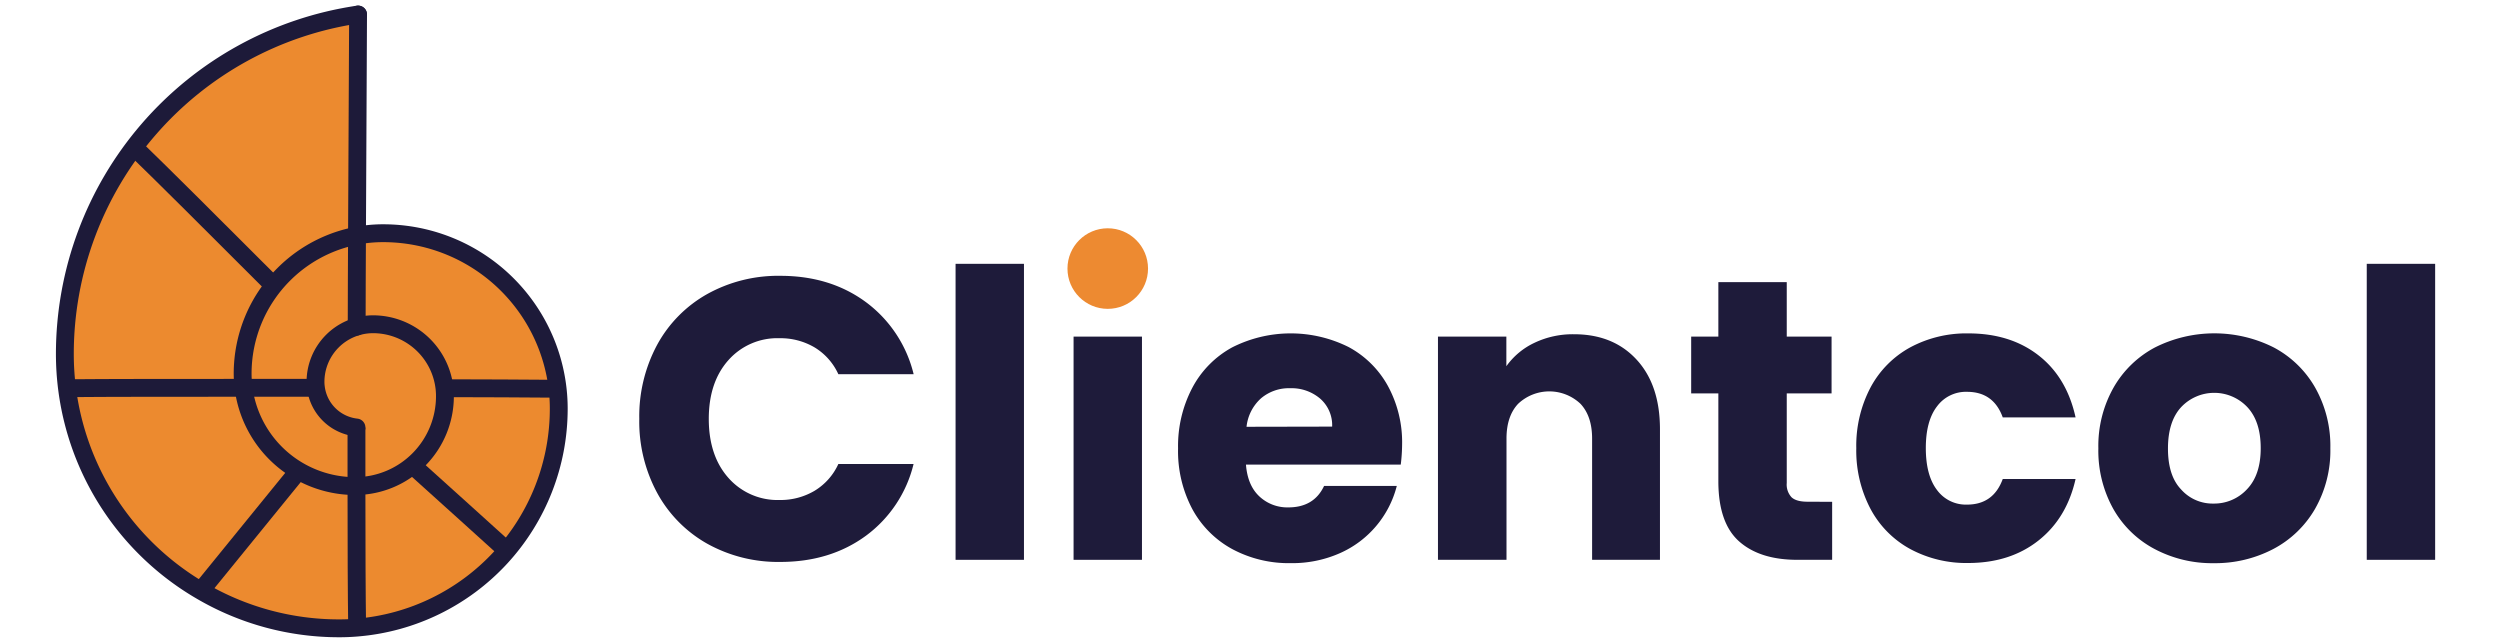 <svg id="Logo" xmlns="http://www.w3.org/2000/svg" viewBox="0 0 700 180"><defs><style>.cls-1{fill:#ec8a2f;}.cls-2,.cls-3{fill:none;stroke:#1d1a39;stroke-miterlimit:10;stroke-width:5px;}.cls-2{stroke-linecap:round;}.cls-4{fill:#1e1b3a;}.cls-5{fill:#ed8a31;}</style></defs><title>Clientcol -Logo-Final</title><g id="Color_Logo" data-name="Color Logo"><path class="cls-1" d="M156.12,108.85a49.34,49.34,0,0,1,.32,5.62,61.19,61.19,0,0,1-14.53,39.67c-6.12-5.53-15.45-14-26.42-23.85a25.11,25.11,0,0,0,9.09-19.36,20.55,20.55,0,0,0-.12-2.23C135.71,108.74,146.49,108.79,156.12,108.85Z"/><path class="cls-1" d="M156.12,108.85c-9.63-.06-20.41-.11-31.66-.15a20.15,20.15,0,0,0-20-17.92,16.1,16.1,0,0,0-4.58.67c0-8.55.06-17.13.09-25.48a39.24,39.24,0,0,1,7.32-.67A49.17,49.17,0,0,1,156.12,108.85Z"/><path class="cls-1" d="M115.49,130.29c11,9.89,20.3,18.32,26.42,23.85A61.26,61.26,0,0,1,100,175.72c-.13-8.45-.18-22.7-.19-39.63A25,25,0,0,0,115.49,130.29Z"/><path class="cls-1" d="M124.46,108.7a20.55,20.55,0,0,1,.12,2.23A25.16,25.16,0,0,1,99.8,136.09c0-5.23,0-10.73,0-16.39a12.86,12.86,0,0,1-11.36-11.11,11.83,11.83,0,0,1-.12-1.7,16.14,16.14,0,0,1,16.12-16.11A20.15,20.15,0,0,1,124.46,108.7Z"/><path class="cls-1" d="M100.26,4.07c-.08,13.57-.2,36.69-.3,61.9A39.33,39.33,0,0,0,76.62,80C59.88,63.2,45.26,48.65,37.57,41.22A95.9,95.9,0,0,1,100.26,4.07Z"/><path class="cls-1" d="M100,66c0,8.35-.06,16.93-.09,25.48a16.1,16.1,0,0,0-11.54,15.44,11.83,11.83,0,0,0,.12,1.7c-6.88,0-13.69,0-20.27,0a31.22,31.22,0,0,1-.24-3.91A39.35,39.35,0,0,1,100,66Z"/><path class="cls-1" d="M99.8,136.09c0,16.93.06,31.18.19,39.63-1.65.14-3.32.21-5,.21a76.31,76.31,0,0,1-38.77-10.5c6.9-8.46,16.57-20.36,27.35-33.62a31.17,31.17,0,0,0,15.84,4.29Z"/><path class="cls-1" d="M99.81,119.7c0,5.66,0,11.16,0,16.39h-.39a31.51,31.51,0,0,1-31.23-27.56c6.58,0,13.39,0,20.27,0A12.86,12.86,0,0,0,99.81,119.7Z"/><path class="cls-1" d="M68.18,108.54a31.48,31.48,0,0,0,15.39,23.27C72.79,145.07,63.12,157,56.22,165.43a76.84,76.84,0,0,1-37.47-56.78C30.58,108.54,48.36,108.52,68.18,108.54Z"/><path class="cls-1" d="M76.62,80a39.21,39.21,0,0,0-8.68,24.65,31.22,31.22,0,0,0,.24,3.91c-19.82,0-37.6,0-49.43.11a77.13,77.13,0,0,1-.59-9.55A95.48,95.48,0,0,1,37.57,41.22C45.26,48.65,59.88,63.2,76.62,80Z"/><path class="cls-2" d="M100.26,4.07a96.08,96.08,0,0,0-82.1,95,76.74,76.74,0,0,0,38.06,66.33A76.31,76.31,0,0,0,95,175.93c1.68,0,3.35-.07,5-.21a61.48,61.48,0,0,0,56.45-61.25A49.15,49.15,0,0,0,107.28,65.3a39.32,39.32,0,0,0-39.34,39.33A31.5,31.5,0,0,0,99.41,136.1h.39a25.16,25.16,0,0,0,24.78-25.16,20.55,20.55,0,0,0-.12-2.23,20.15,20.15,0,0,0-20-17.92,16.14,16.14,0,0,0-16.12,16.11,11.83,11.83,0,0,0,.12,1.7A12.86,12.86,0,0,0,99.81,119.7"/><path class="cls-3" d="M99.81,119.7c0,5.66,0,11.16,0,16.39,0,16.93.06,31.18.19,39.63"/><path class="cls-2" d="M99.87,91.45c0-8.55.06-17.13.09-25.48.1-25.21.22-48.33.3-61.9"/><path class="cls-3" d="M88.45,108.59c-6.88,0-13.69,0-20.27,0-19.82,0-37.6,0-49.43.11"/><path class="cls-3" d="M124.46,108.7c11.25,0,22,.09,31.66.15"/><path class="cls-3" d="M37.57,41.22c7.69,7.43,22.31,22,39.05,38.76"/><path class="cls-3" d="M56.22,165.43c6.9-8.46,16.57-20.36,27.35-33.62"/><path class="cls-3" d="M115.49,130.29c11,9.89,20.3,18.32,26.42,23.85"/><path class="cls-4" d="M184,96.55a36,36,0,0,1,14.05-14.23,40.9,40.9,0,0,1,20.44-5.09q14,0,24,7.39a35.49,35.49,0,0,1,13.33,20.16H234.74a17,17,0,0,0-6.66-7.51,18.81,18.81,0,0,0-9.8-2.57,18.29,18.29,0,0,0-14.34,6.16q-5.49,6.17-5.48,16.46t5.48,16.47A18.32,18.32,0,0,0,218.28,140a18.72,18.72,0,0,0,9.8-2.58,17,17,0,0,0,6.66-7.5H255.8A35.22,35.22,0,0,1,242.47,150q-10,7.34-24,7.34a40.8,40.8,0,0,1-20.44-5.1A36.12,36.12,0,0,1,184,138a41.94,41.94,0,0,1-5-20.72A42.24,42.24,0,0,1,184,96.55Z"/><path class="cls-4" d="M286.71,73.87v82.88H267.56V73.87Z"/><rect class="cls-4" x="300.6" y="94.25" width="19.15" height="62.5"/><path class="cls-4" d="M392.21,130.09H348.87q.45,5.82,3.75,8.9a11.43,11.43,0,0,0,8.12,3.08q7.17,0,10-6H391.1a28.18,28.18,0,0,1-15.91,18.81,32.89,32.89,0,0,1-13.78,2.8,33.45,33.45,0,0,1-16.35-3.92,27.82,27.82,0,0,1-11.2-11.2,34.55,34.55,0,0,1-4-17,35,35,0,0,1,4-17A27.56,27.56,0,0,1,345,97.27a36.28,36.28,0,0,1,32.59-.11,27.28,27.28,0,0,1,11,10.87,33,33,0,0,1,4,16.46A47.6,47.6,0,0,1,392.21,130.09ZM373,119.45a9.85,9.85,0,0,0-3.36-7.84,12.37,12.37,0,0,0-8.4-2.91,12.11,12.11,0,0,0-8.12,2.8,12.45,12.45,0,0,0-4.09,8Z"/><path class="cls-4" d="M458.24,100.69q6.56,7.11,6.55,19.54v36.52h-19V122.81q0-6.27-3.25-9.74a12.7,12.7,0,0,0-17.47,0q-3.25,3.47-3.25,9.74v33.94H402.63V94.25h19.15v8.29A20.21,20.21,0,0,1,429.62,96a24.87,24.87,0,0,1,11.09-2.41Q451.69,93.58,458.24,100.69Z"/><path class="cls-4" d="M513,140.51v16.24h-9.74q-10.43,0-16.24-5.1T481.14,135V110.15h-7.61V94.25h7.61V79h19.15V94.25h12.55v15.9H500.29v25.09a5.22,5.22,0,0,0,1.35,4c.89.83,2.39,1.24,4.48,1.24Z"/><path class="cls-4" d="M523.76,108.47a27.62,27.62,0,0,1,11.09-11.2,33.22,33.22,0,0,1,16.29-3.92q11.76,0,19.66,6.16t10.36,17.36H560.77q-2.58-7.16-10-7.16a10.06,10.06,0,0,0-8.41,4.08q-3.14,4.09-3.13,11.71t3.13,11.7a10,10,0,0,0,8.41,4.09q7.38,0,10-7.17h20.39q-2.48,11-10.42,17.25t-19.6,6.27a33.11,33.11,0,0,1-16.29-3.92,27.5,27.5,0,0,1-11.09-11.2,35,35,0,0,1-4-17A35,35,0,0,1,523.76,108.47Z"/><path class="cls-4" d="M603.28,153.72a28.65,28.65,0,0,1-11.54-11.2,33.46,33.46,0,0,1-4.2-17,33.18,33.18,0,0,1,4.26-17,28.92,28.92,0,0,1,11.64-11.26,37,37,0,0,1,33.16,0,28.92,28.92,0,0,1,11.64,11.26,33.18,33.18,0,0,1,4.26,17,32.91,32.91,0,0,1-4.31,17,29.19,29.19,0,0,1-11.76,11.25,35.09,35.09,0,0,1-16.63,3.92A34.4,34.4,0,0,1,603.28,153.72ZM629.15,137Q633,133,633,125.5T629.26,114a12.73,12.73,0,0,0-18.54,0q-3.69,4-3.69,11.59T610.67,137a11.77,11.77,0,0,0,9.13,4A12.49,12.49,0,0,0,629.15,137Z"/><path class="cls-4" d="M681.84,73.87v82.88H662.69V73.87Z"/><circle class="cls-5" cx="310.17" cy="75.2" r="11.28"/></g></svg>